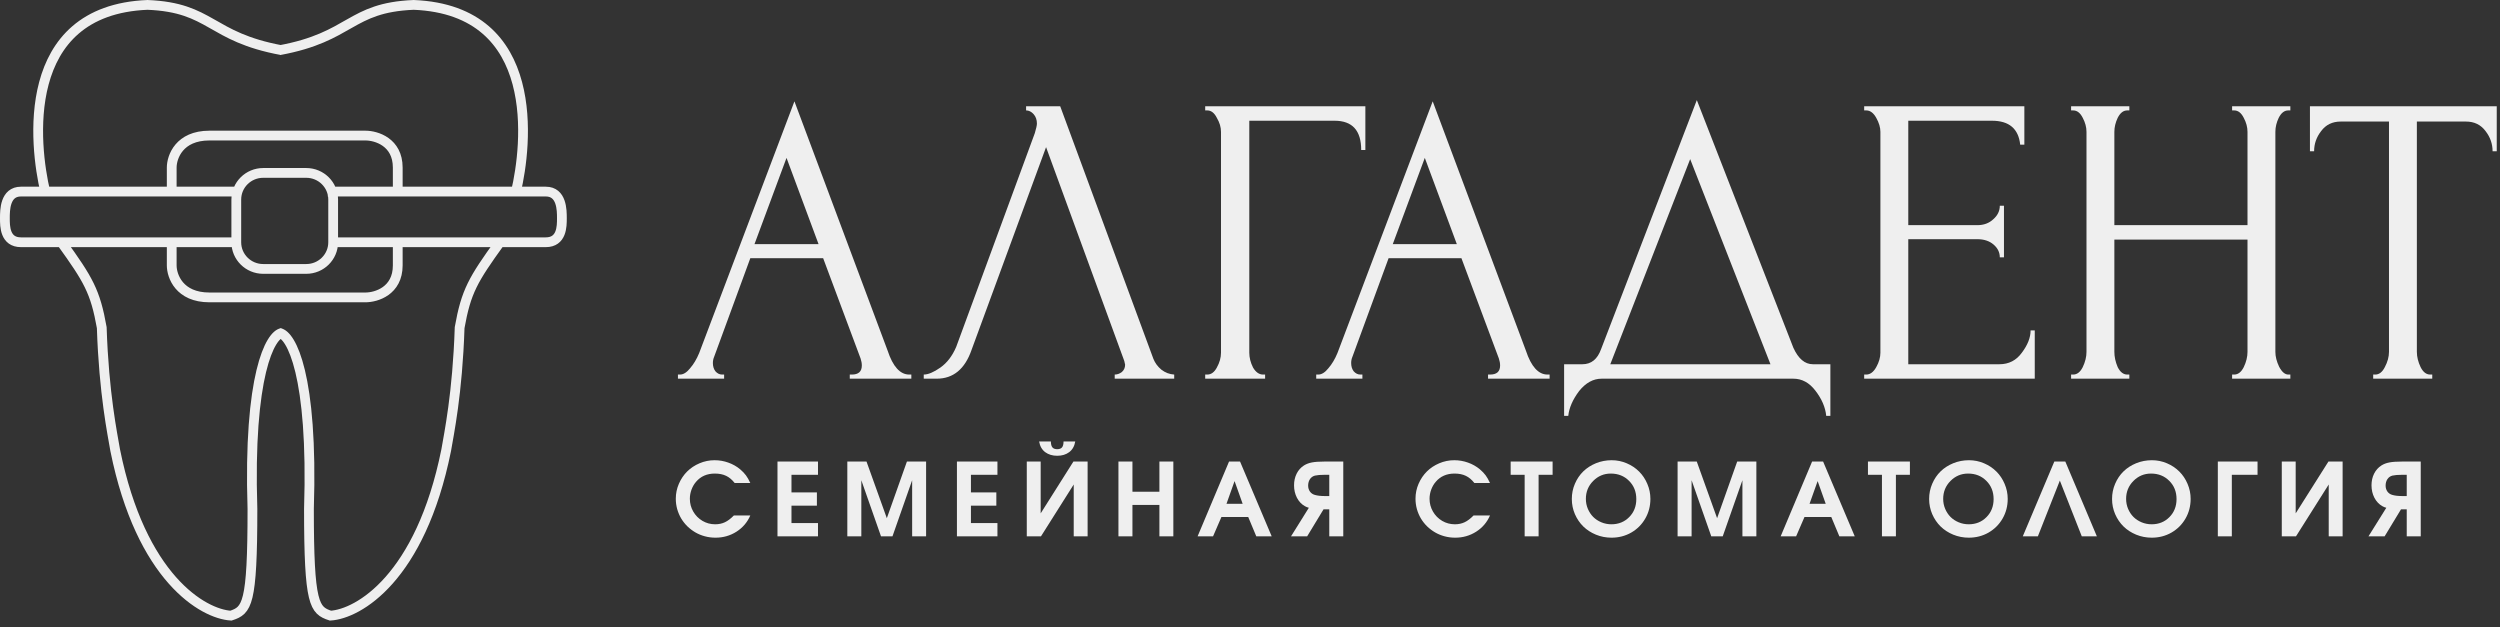<?xml version="1.0" encoding="UTF-8"?> <svg xmlns="http://www.w3.org/2000/svg" width="307" height="77" viewBox="0 0 307 77" fill="none"><rect x="0" y="0" width="307" height="77" fill="#333333" stroke="none"/><path d="M298.426 45.996H298.681V46.503H291.427V45.996H291.682C292.159 45.996 292.551 45.692 292.857 45.084C293.198 44.442 293.368 43.817 293.368 43.209V14.927H287.442C286.42 14.927 285.619 15.316 285.04 16.093C284.461 16.836 284.172 17.664 284.172 18.576H283.661V13.052H306.6V18.576H306.089C306.089 17.664 305.8 16.836 305.221 16.093C304.642 15.316 303.841 14.927 302.82 14.927H296.791V43.209C296.791 43.817 296.944 44.442 297.251 45.084C297.557 45.692 297.949 45.996 298.426 45.996Z" fill="#EFEFEF"></path><path d="M274.103 46.503V45.996H274.358C274.835 45.996 275.227 45.692 275.533 45.084C275.84 44.442 275.993 43.817 275.993 43.209V29.423H259.644V43.209C259.644 43.817 259.781 44.442 260.053 45.084C260.36 45.692 260.751 45.996 261.228 45.996H261.483V46.503H254.331V45.996H254.586C255.063 45.996 255.455 45.692 255.761 45.084C256.068 44.442 256.221 43.817 256.221 43.209V16.194C256.221 15.62 256.068 15.045 255.761 14.471C255.455 13.863 255.063 13.559 254.586 13.559H254.331V13.052H261.483V13.559H261.228C260.751 13.559 260.36 13.863 260.053 14.471C259.781 15.045 259.644 15.62 259.644 16.194V27.649H275.993V16.194C275.993 15.62 275.84 15.045 275.533 14.471C275.227 13.863 274.835 13.559 274.358 13.559H274.103V13.052H281.255V13.559H281C280.523 13.559 280.131 13.863 279.825 14.471C279.552 15.045 279.416 15.62 279.416 16.194V43.209C279.416 43.783 279.569 44.391 279.876 45.033C280.216 45.675 280.591 45.996 281 45.996H281.255V46.503H274.103Z" fill="#EFEFEF"></path><path d="M228.921 46.503V45.996H229.177C229.654 45.996 230.062 45.692 230.403 45.084C230.743 44.476 230.914 43.884 230.914 43.31V16.194C230.914 15.653 230.743 15.079 230.403 14.471C230.062 13.863 229.654 13.559 229.177 13.559H228.921V13.052H248.591V17.765H248.08C247.875 15.806 246.717 14.826 244.606 14.826H234.337V27.649H242.818C243.601 27.649 244.248 27.412 244.759 26.939C245.304 26.466 245.576 25.909 245.576 25.267H246.087V31.602H245.576C245.576 30.994 245.321 30.47 244.81 30.031C244.299 29.592 243.635 29.372 242.818 29.372H234.337V44.729H245.525C246.683 44.729 247.603 44.256 248.284 43.31C248.999 42.364 249.357 41.452 249.357 40.573H249.868V46.503H228.921Z" fill="#EFEFEF"></path><path d="M222.624 44.729H224.77V51.065H224.259C224.157 50.017 223.714 48.987 222.931 47.973C222.181 46.993 221.279 46.503 220.223 46.503H196.671C195.649 46.503 194.729 47.01 193.912 48.024C193.129 49.071 192.686 50.085 192.584 51.065H192.073V44.729H194.321C195.411 44.729 196.177 44.104 196.62 42.854L208.37 12.291L220.223 42.702C220.836 44.053 221.636 44.729 222.624 44.729ZM207.553 19.539L197.744 44.729H217.413L207.553 19.539Z" fill="#EFEFEF"></path><path d="M182.731 46.503V45.996H182.987C183.804 45.996 184.213 45.624 184.213 44.881C184.213 44.611 184.162 44.324 184.059 44.019L179.461 31.703H170.521L166.076 43.817C165.974 44.053 165.923 44.307 165.923 44.577C165.923 44.982 166.025 45.32 166.229 45.591C166.468 45.861 166.74 45.996 167.047 45.996H167.302V46.503H161.631V45.996H161.887C162.295 45.996 162.704 45.743 163.113 45.236C163.556 44.729 163.93 44.104 164.237 43.361L175.936 12.443L187.38 43.056C188.027 45.016 188.913 45.996 190.037 45.996H190.292V46.503H182.731ZM174.966 19.387L171.032 29.98H178.899L174.966 19.387Z" fill="#EFEFEF"></path><path d="M155.099 45.996H155.355V46.503H147.998V45.996H148.253C148.73 45.996 149.122 45.709 149.428 45.135C149.769 44.526 149.939 43.918 149.939 43.31V16.194C149.939 15.62 149.769 15.045 149.428 14.471C149.122 13.863 148.73 13.559 148.253 13.559H147.998V13.052H167.667V18.424H167.156C167.156 16.025 166.067 14.826 163.887 14.826H153.413V43.31C153.413 43.918 153.567 44.526 153.873 45.135C154.214 45.709 154.623 45.996 155.099 45.996Z" fill="#EFEFEF"></path><path d="M128.457 18.07L119.312 42.955C118.494 45.321 117.064 46.503 115.02 46.503H113.436V45.996C113.981 45.996 114.663 45.709 115.48 45.135C116.297 44.56 116.945 43.715 117.421 42.6L127.077 16.346C127.248 15.772 127.333 15.383 127.333 15.181C127.333 14.707 127.197 14.319 126.924 14.015C126.652 13.711 126.345 13.559 126.004 13.559V13.052H130.194L141.638 44.07C141.842 44.577 142.166 45.016 142.608 45.388C143.085 45.76 143.613 45.962 144.192 45.996V46.503H136.886V45.996C137.193 45.996 137.482 45.895 137.755 45.692C138.027 45.456 138.164 45.151 138.164 44.78C138.164 44.746 138.13 44.594 138.061 44.324L128.457 18.07Z" fill="#EFEFEF"></path><path d="M104.351 46.503V45.996H104.606C105.424 45.996 105.832 45.624 105.832 44.881C105.832 44.611 105.781 44.324 105.679 44.019L101.081 31.703H92.14L87.696 43.817C87.594 44.053 87.542 44.307 87.542 44.577C87.542 44.982 87.645 45.32 87.849 45.591C88.087 45.861 88.36 45.996 88.666 45.996H88.922V46.503H83.251V45.996H83.506C83.915 45.996 84.324 45.743 84.733 45.236C85.175 44.729 85.55 44.104 85.856 43.361L97.556 12.443L109 43.056C109.647 45.016 110.533 45.996 111.657 45.996H111.912V46.503H104.351ZM96.585 19.387L92.651 29.98H100.519L96.585 19.387Z" fill="#EFEFEF"></path><path d="M295.547 60.916V58.306H294.948C294.47 58.306 294.085 58.338 293.791 58.403C293.53 58.471 293.324 58.617 293.173 58.84C293.026 59.062 292.953 59.327 292.953 59.635C292.953 59.91 293.026 60.153 293.173 60.363C293.324 60.57 293.526 60.707 293.779 60.776C294.093 60.869 294.507 60.916 295.021 60.916H295.547ZM297.267 65.863H295.547V62.543H294.844L292.831 65.863H290.848L293.039 62.354C292.871 62.314 292.71 62.249 292.555 62.16C292.143 61.929 291.817 61.586 291.576 61.128C291.34 60.667 291.221 60.157 291.221 59.599C291.221 59.068 291.327 58.591 291.539 58.166C291.752 57.741 292.051 57.405 292.439 57.158C292.72 56.98 293.047 56.857 293.418 56.788C293.793 56.715 294.307 56.679 294.96 56.679H297.267V65.863Z" fill="#EFEFEF"></path><path d="M285.93 56.679C285.93 56.679 286.512 56.679 287.674 56.679C287.674 56.679 287.674 59.74 287.674 65.863C287.674 65.863 287.105 65.863 285.967 65.863C285.967 65.863 285.967 63.74 285.967 59.495C285.967 59.495 284.627 61.618 281.947 65.863C281.947 65.863 281.366 65.863 280.203 65.863C280.203 65.863 280.203 62.802 280.203 56.679C280.203 56.679 280.772 56.679 281.91 56.679C281.91 56.679 281.91 58.799 281.91 63.04C281.91 63.04 283.25 60.92 285.93 56.679Z" fill="#EFEFEF"></path><path d="M277.226 58.306C277.226 58.306 276.173 58.306 274.068 58.306C274.068 58.306 274.068 60.825 274.068 65.863C274.068 65.863 273.495 65.863 272.349 65.863C272.349 65.863 272.349 62.802 272.349 56.679C272.349 56.679 273.975 56.679 277.226 56.679C277.226 56.679 277.226 57.221 277.226 58.306Z" fill="#EFEFEF"></path><path d="M264.256 56.515C264.9 56.515 265.516 56.641 266.104 56.892C266.691 57.142 267.197 57.48 267.621 57.905C268.045 58.326 268.382 58.83 268.631 59.417C268.884 60.004 269.01 60.619 269.01 61.262C269.01 62.144 268.8 62.95 268.38 63.678C267.96 64.406 267.385 64.981 266.654 65.402C265.924 65.819 265.117 66.027 264.231 66.027C263.562 66.027 262.926 65.904 262.322 65.657C261.723 65.41 261.207 65.076 260.774 64.655C260.342 64.23 259.997 63.725 259.74 63.138C259.487 62.547 259.361 61.926 259.361 61.274C259.361 60.615 259.487 59.991 259.74 59.405C259.993 58.814 260.336 58.308 260.768 57.887C261.2 57.466 261.719 57.132 262.322 56.885C262.93 56.639 263.575 56.515 264.256 56.515ZM264.146 58.154C263.301 58.154 262.579 58.458 261.98 59.065C261.384 59.668 261.086 60.4 261.086 61.262C261.086 61.695 261.168 62.104 261.331 62.488C261.494 62.873 261.714 63.205 261.992 63.484C262.269 63.759 262.602 63.977 262.989 64.139C263.377 64.301 263.787 64.382 264.219 64.382C265.096 64.382 265.824 64.089 266.404 63.502C266.987 62.915 267.279 62.177 267.279 61.286C267.279 60.384 266.981 59.637 266.385 59.046C265.794 58.452 265.047 58.154 264.146 58.154Z" fill="#EFEFEF"></path><path d="M252.949 59.016C252.949 59.016 252.05 61.298 250.251 65.863C250.251 65.863 249.633 65.863 248.397 65.863C248.397 65.863 249.688 62.802 252.27 56.679C252.27 56.679 252.721 56.679 253.622 56.679C253.622 56.679 254.913 59.74 257.496 65.863C257.496 65.863 256.878 65.863 255.642 65.863C255.642 65.863 254.744 63.581 252.949 59.016Z" fill="#EFEFEF"></path><path d="M241.792 56.515C242.437 56.515 243.053 56.641 243.64 56.892C244.228 57.142 244.734 57.48 245.158 57.905C245.582 58.326 245.919 58.83 246.167 59.417C246.42 60.004 246.547 60.619 246.547 61.262C246.547 62.144 246.337 62.95 245.917 63.678C245.496 64.406 244.921 64.981 244.191 65.402C243.461 65.819 242.653 66.027 241.768 66.027C241.099 66.027 240.463 65.904 239.859 65.657C239.259 65.41 238.743 65.076 238.311 64.655C237.878 64.23 237.534 63.725 237.277 63.138C237.024 62.547 236.897 61.926 236.897 61.274C236.897 60.615 237.024 59.991 237.277 59.405C237.53 58.814 237.872 58.308 238.305 57.887C238.737 57.466 239.255 57.132 239.859 56.885C240.467 56.639 241.111 56.515 241.792 56.515ZM241.682 58.154C240.838 58.154 240.116 58.458 239.516 59.065C238.921 59.668 238.623 60.4 238.623 61.262C238.623 61.695 238.704 62.104 238.868 62.488C239.031 62.873 239.251 63.205 239.528 63.484C239.806 63.759 240.138 63.977 240.526 64.139C240.913 64.301 241.323 64.382 241.756 64.382C242.633 64.382 243.361 64.089 243.94 63.502C244.523 62.915 244.815 62.177 244.815 61.286C244.815 60.384 244.517 59.637 243.922 59.046C243.33 58.452 242.584 58.154 241.682 58.154Z" fill="#EFEFEF"></path><path d="M231.104 65.863C231.104 65.863 231.104 63.344 231.104 58.306C231.104 58.306 230.53 58.306 229.384 58.306C229.384 58.306 229.384 57.763 229.384 56.679C229.384 56.679 231.102 56.679 234.536 56.679C234.536 56.679 234.536 57.221 234.536 58.306C234.536 58.306 233.963 58.306 232.817 58.306C232.817 58.306 232.817 60.825 232.817 65.863C232.817 65.863 232.246 65.863 231.104 65.863Z" fill="#EFEFEF"></path><path d="M218.665 65.863C218.665 65.863 219.952 62.802 222.526 56.679C222.526 56.679 222.977 56.679 223.879 56.679C223.879 56.679 225.174 59.74 227.764 65.863C227.764 65.863 227.134 65.863 225.873 65.863C225.873 65.863 225.543 65.072 224.882 63.489C224.882 63.489 223.785 63.489 221.59 63.489C221.59 63.489 221.248 64.281 220.562 65.863C220.562 65.863 219.93 65.863 218.665 65.863ZM222.214 61.863C222.214 61.863 222.875 61.863 224.197 61.863C224.197 61.863 223.866 60.934 223.206 59.077C223.206 59.077 222.875 60.005 222.214 61.863Z" fill="#EFEFEF"></path><path d="M206.008 65.863C206.008 65.863 206.008 62.802 206.008 56.679C206.008 56.679 206.793 56.679 208.364 56.679C208.364 56.679 209.196 58.998 210.86 63.635C210.86 63.635 211.682 61.316 213.326 56.679C213.326 56.679 214.112 56.679 215.682 56.679C215.682 56.679 215.682 59.74 215.682 65.863C215.682 65.863 215.111 65.863 213.969 65.863C213.969 65.863 213.969 63.566 213.969 58.973C213.969 58.973 213.163 61.27 211.552 65.863C211.552 65.863 211.083 65.863 210.145 65.863C210.145 65.863 209.339 63.566 207.728 58.973C207.728 58.973 207.728 61.27 207.728 65.863C207.728 65.863 207.154 65.863 206.008 65.863Z" fill="#EFEFEF"></path><path d="M197.915 56.515C198.56 56.515 199.175 56.641 199.763 56.892C200.35 57.142 200.856 57.48 201.28 57.905C201.705 58.326 202.041 58.83 202.29 59.417C202.543 60.004 202.669 60.619 202.669 61.262C202.669 62.144 202.459 62.95 202.039 63.678C201.619 64.406 201.044 64.981 200.314 65.402C199.583 65.819 198.776 66.027 197.891 66.027C197.222 66.027 196.585 65.904 195.981 65.657C195.382 65.41 194.866 65.076 194.433 64.655C194.001 64.23 193.656 63.725 193.399 63.138C193.146 62.547 193.02 61.926 193.02 61.274C193.02 60.615 193.146 59.991 193.399 59.405C193.652 58.814 193.995 58.308 194.427 57.887C194.86 57.466 195.378 57.132 195.981 56.885C196.589 56.639 197.234 56.515 197.915 56.515ZM197.805 58.154C196.96 58.154 196.238 58.458 195.639 59.065C195.043 59.668 194.745 60.4 194.745 61.262C194.745 61.695 194.827 62.104 194.99 62.488C195.153 62.873 195.374 63.205 195.651 63.484C195.928 63.759 196.261 63.977 196.648 64.139C197.036 64.301 197.446 64.382 197.878 64.382C198.755 64.382 199.483 64.089 200.063 63.502C200.646 62.915 200.938 62.177 200.938 61.286C200.938 60.384 200.64 59.637 200.044 59.046C199.453 58.452 198.706 58.154 197.805 58.154Z" fill="#EFEFEF"></path><path d="M187.227 65.863C187.227 65.863 187.227 63.344 187.227 58.306C187.227 58.306 186.654 58.306 185.508 58.306C185.508 58.306 185.508 57.763 185.508 56.679C185.508 56.679 187.225 56.679 190.66 56.679C190.66 56.679 190.66 57.221 190.66 58.306C190.66 58.306 190.087 58.306 188.94 58.306C188.94 58.306 188.94 60.825 188.94 65.863C188.94 65.863 188.369 65.863 187.227 65.863Z" fill="#EFEFEF"></path><path d="M180.952 63.302C180.952 63.302 181.625 63.302 182.971 63.302C182.608 64.139 182.041 64.803 181.27 65.293C180.503 65.782 179.645 66.027 178.694 66.027C178.25 66.027 177.815 65.971 177.391 65.857C176.971 65.744 176.583 65.584 176.228 65.378C175.873 65.171 175.545 64.922 175.243 64.631C174.945 64.336 174.693 64.014 174.484 63.666C174.276 63.314 174.113 62.931 173.995 62.519C173.881 62.102 173.824 61.675 173.824 61.238C173.824 60.598 173.95 59.987 174.203 59.405C174.456 58.822 174.795 58.32 175.219 57.899C175.643 57.478 176.149 57.142 176.736 56.892C177.324 56.641 177.94 56.515 178.584 56.515C179.167 56.515 179.728 56.612 180.267 56.806C180.809 56.997 181.297 57.272 181.729 57.632C182.023 57.883 182.259 58.13 182.439 58.373C182.618 58.615 182.796 58.929 182.971 59.313H181.05C180.736 58.909 180.387 58.615 180.004 58.433C179.62 58.247 179.159 58.154 178.621 58.154C177.654 58.154 176.885 58.49 176.314 59.162C176.077 59.433 175.89 59.755 175.751 60.127C175.616 60.499 175.549 60.874 175.549 61.25C175.549 61.812 175.688 62.334 175.965 62.816C176.243 63.298 176.62 63.68 177.097 63.963C177.574 64.243 178.095 64.382 178.658 64.382C179.102 64.382 179.5 64.299 179.851 64.133C180.206 63.967 180.573 63.69 180.952 63.302Z" fill="#EFEFEF"></path><path d="M163.235 60.916V58.306H162.635C162.158 58.306 161.772 58.338 161.479 58.403C161.218 58.471 161.012 58.617 160.861 58.84C160.714 59.062 160.64 59.327 160.64 59.635C160.64 59.91 160.714 60.153 160.861 60.363C161.012 60.57 161.214 60.707 161.466 60.776C161.781 60.869 162.195 60.916 162.709 60.916H163.235ZM164.954 65.863H163.235V62.543H162.531L160.518 65.863H158.536L160.726 62.354C160.559 62.314 160.398 62.249 160.243 62.16C159.831 61.929 159.504 61.586 159.264 61.128C159.027 60.667 158.909 60.157 158.909 59.599C158.909 59.068 159.015 58.591 159.227 58.166C159.439 57.741 159.739 57.405 160.126 57.158C160.408 56.98 160.734 56.857 161.105 56.788C161.481 56.715 161.995 56.679 162.647 56.679H164.954V65.863Z" fill="#EFEFEF"></path><path d="M147.065 65.863C147.065 65.863 148.352 62.802 150.926 56.679C150.926 56.679 151.377 56.679 152.278 56.679C152.278 56.679 153.573 59.74 156.164 65.863C156.164 65.863 155.533 65.863 154.273 65.863C154.273 65.863 153.942 65.072 153.282 63.489C153.282 63.489 152.184 63.489 149.99 63.489C149.99 63.489 149.647 64.281 148.962 65.863C148.962 65.863 148.329 65.863 147.065 65.863ZM150.614 61.863C150.614 61.863 151.275 61.863 152.596 61.863C152.596 61.863 152.266 60.934 151.605 59.077C151.605 59.077 151.275 60.005 150.614 61.863Z" fill="#EFEFEF"></path><path d="M137.344 65.863C137.344 65.863 137.344 62.802 137.344 56.679C137.344 56.679 137.917 56.679 139.064 56.679C139.064 56.679 139.064 57.913 139.064 60.382C139.064 60.382 140.167 60.382 142.374 60.382C142.374 60.382 142.374 59.147 142.374 56.679C142.374 56.679 142.945 56.679 144.087 56.679C144.087 56.679 144.087 59.74 144.087 65.863C144.087 65.863 143.516 65.863 142.374 65.863C142.374 65.863 142.374 64.578 142.374 62.008C142.374 62.008 141.27 62.008 139.064 62.008C139.064 62.008 139.064 63.293 139.064 65.863C139.064 65.863 138.49 65.863 137.344 65.863Z" fill="#EFEFEF"></path><path d="M127.605 54.214C127.605 54.214 128.086 54.214 129.049 54.214C129.049 54.55 129.112 54.793 129.239 54.943C129.365 55.089 129.561 55.161 129.826 55.161C130.091 55.161 130.287 55.089 130.414 54.943C130.54 54.793 130.603 54.55 130.603 54.214H132.041C131.943 54.789 131.694 55.226 131.295 55.526C130.899 55.821 130.41 55.969 129.826 55.969C129.243 55.969 128.751 55.821 128.352 55.526C127.952 55.226 127.703 54.789 127.605 54.214ZM131.815 56.679C131.815 56.679 132.396 56.679 133.559 56.679C133.559 56.679 133.559 59.74 133.559 65.863C133.559 65.863 132.99 65.863 131.852 65.863C131.852 65.863 131.852 63.741 131.852 59.495C131.852 59.495 130.512 61.618 127.831 65.863C127.831 65.863 127.25 65.863 126.088 65.863C126.088 65.863 126.088 62.802 126.088 56.679C126.088 56.679 126.657 56.679 127.795 56.679C127.795 56.679 127.795 58.799 127.795 63.041C127.795 63.041 129.135 60.92 131.815 56.679Z" fill="#EFEFEF"></path><path d="M117.511 65.863C117.511 65.863 117.511 62.802 117.511 56.679C117.511 56.679 119.169 56.679 122.486 56.679C122.486 56.679 122.486 57.221 122.486 58.306C122.486 58.306 121.401 58.306 119.231 58.306C119.231 58.306 119.231 59.026 119.231 60.467C119.231 60.467 120.271 60.467 122.351 60.467C122.351 60.467 122.351 61.009 122.351 62.093C122.351 62.093 121.311 62.093 119.231 62.093C119.231 62.093 119.231 62.808 119.231 64.236C119.231 64.236 120.316 64.236 122.486 64.236C122.486 64.236 122.486 64.778 122.486 65.863C122.486 65.863 120.828 65.863 117.511 65.863Z" fill="#EFEFEF"></path><path d="M104.051 65.863C104.051 65.863 104.051 62.802 104.051 56.679C104.051 56.679 104.836 56.679 106.407 56.679C106.407 56.679 107.239 58.998 108.903 63.635C108.903 63.635 109.725 61.316 111.369 56.679C111.369 56.679 112.155 56.679 113.725 56.679C113.725 56.679 113.725 59.74 113.725 65.863C113.725 65.863 113.154 65.863 112.012 65.863C112.012 65.863 112.012 63.566 112.012 58.973C112.012 58.973 111.206 61.27 109.595 65.863C109.595 65.863 109.126 65.863 108.188 65.863C108.188 65.863 107.382 63.566 105.771 58.973C105.771 58.973 105.771 61.27 105.771 65.863C105.771 65.863 105.197 65.863 104.051 65.863Z" fill="#EFEFEF"></path><path d="M95.475 65.863C95.475 65.863 95.475 62.802 95.475 56.679C95.475 56.679 97.133 56.679 100.45 56.679C100.45 56.679 100.45 57.221 100.45 58.306C100.45 58.306 99.365 58.306 97.194 58.306C97.194 58.306 97.194 59.026 97.194 60.467C97.194 60.467 98.235 60.467 100.315 60.467C100.315 60.467 100.315 61.009 100.315 62.093C100.315 62.093 99.275 62.093 97.194 62.093C97.194 62.093 97.194 62.808 97.194 64.236C97.194 64.236 98.279 64.236 100.45 64.236C100.45 64.236 100.45 64.778 100.45 65.863C100.45 65.863 98.791 65.863 95.475 65.863Z" fill="#EFEFEF"></path><path d="M90.117 63.302C90.117 63.302 90.79 63.302 92.136 63.302C91.773 64.139 91.206 64.803 90.435 65.293C89.668 65.782 88.809 66.027 87.859 66.027C87.414 66.027 86.98 65.971 86.555 65.857C86.135 65.744 85.748 65.584 85.393 65.378C85.038 65.171 84.71 64.922 84.408 64.631C84.11 64.336 83.857 64.014 83.649 63.666C83.441 63.314 83.278 62.931 83.159 62.519C83.045 62.102 82.988 61.675 82.988 61.238C82.988 60.598 83.115 59.987 83.368 59.405C83.621 58.822 83.959 58.32 84.383 57.899C84.808 57.478 85.313 57.142 85.901 56.892C86.488 56.641 87.104 56.515 87.749 56.515C88.332 56.515 88.893 56.612 89.431 56.806C89.974 56.997 90.461 57.272 90.894 57.632C91.187 57.883 91.424 58.13 91.603 58.373C91.783 58.615 91.96 58.929 92.136 59.313H90.215C89.9 58.909 89.552 58.615 89.168 58.433C88.785 58.247 88.324 58.154 87.785 58.154C86.819 58.154 86.05 58.49 85.479 59.162C85.242 59.433 85.054 59.755 84.916 60.127C84.781 60.499 84.714 60.874 84.714 61.25C84.714 61.812 84.852 62.334 85.13 62.816C85.407 63.298 85.784 63.68 86.262 63.963C86.739 64.243 87.259 64.382 87.822 64.382C88.267 64.382 88.664 64.299 89.015 64.133C89.37 63.967 89.737 63.69 90.117 63.302Z" fill="#EFEFEF"></path><path d="M34.304 40.884C35.736 41.103 38.468 45.994 37.939 62.5C37.939 74.29 38.6 74.946 40.583 75.601C43.997 75.382 51.619 71.015 54.791 55.295C55.122 53.33 56.179 48.352 56.443 40.23C57.236 35.775 58.095 34.334 61.4 29.749M34.635 40.884C33.203 41.103 30.471 45.994 31 62.5C31 74.29 30.339 74.946 28.357 75.601C24.942 75.382 17.32 71.015 14.148 55.295C13.817 53.33 12.76 48.352 12.496 40.23C11.703 35.775 10.844 34.334 7.539 29.749M5.556 23.526C4.235 17.959 2.253 1.256 18.113 0.601C26.044 0.928 25.692 4.531 34.614 6.168M63.362 23.526C64.683 17.959 66.666 1.256 50.805 0.601C42.874 0.928 43.226 4.531 34.304 6.168M21.087 23.199V20.579C21.087 19.269 22.012 16.649 25.713 16.649H44.878C46.2 16.649 48.843 17.435 48.843 20.579V23.199M21.087 29.971V32.591C21.087 33.901 22.012 36.521 25.713 36.521H44.878C46.2 36.521 48.843 35.735 48.843 32.591V29.971M29.348 23.526H2.579C0.6 23.526 0.6 25.818 0.6 26.801L0.6 26.807C0.6 27.791 0.6 29.749 2.579 29.749H29.014M40.252 23.526H67.021C69 23.526 69 25.818 69 26.801L69 26.807C69 27.791 69 29.749 67.021 29.749H40.587M32.322 33.024H37.609C39.434 33.024 40.913 31.558 40.913 29.749V24.509C40.913 22.7 39.434 21.234 37.609 21.234H32.322C30.497 21.234 29.017 22.7 29.017 24.509V29.749C29.017 31.558 30.497 33.024 32.322 33.024Z" stroke="#EFEFEF" stroke-width="1.2"></path></svg> 